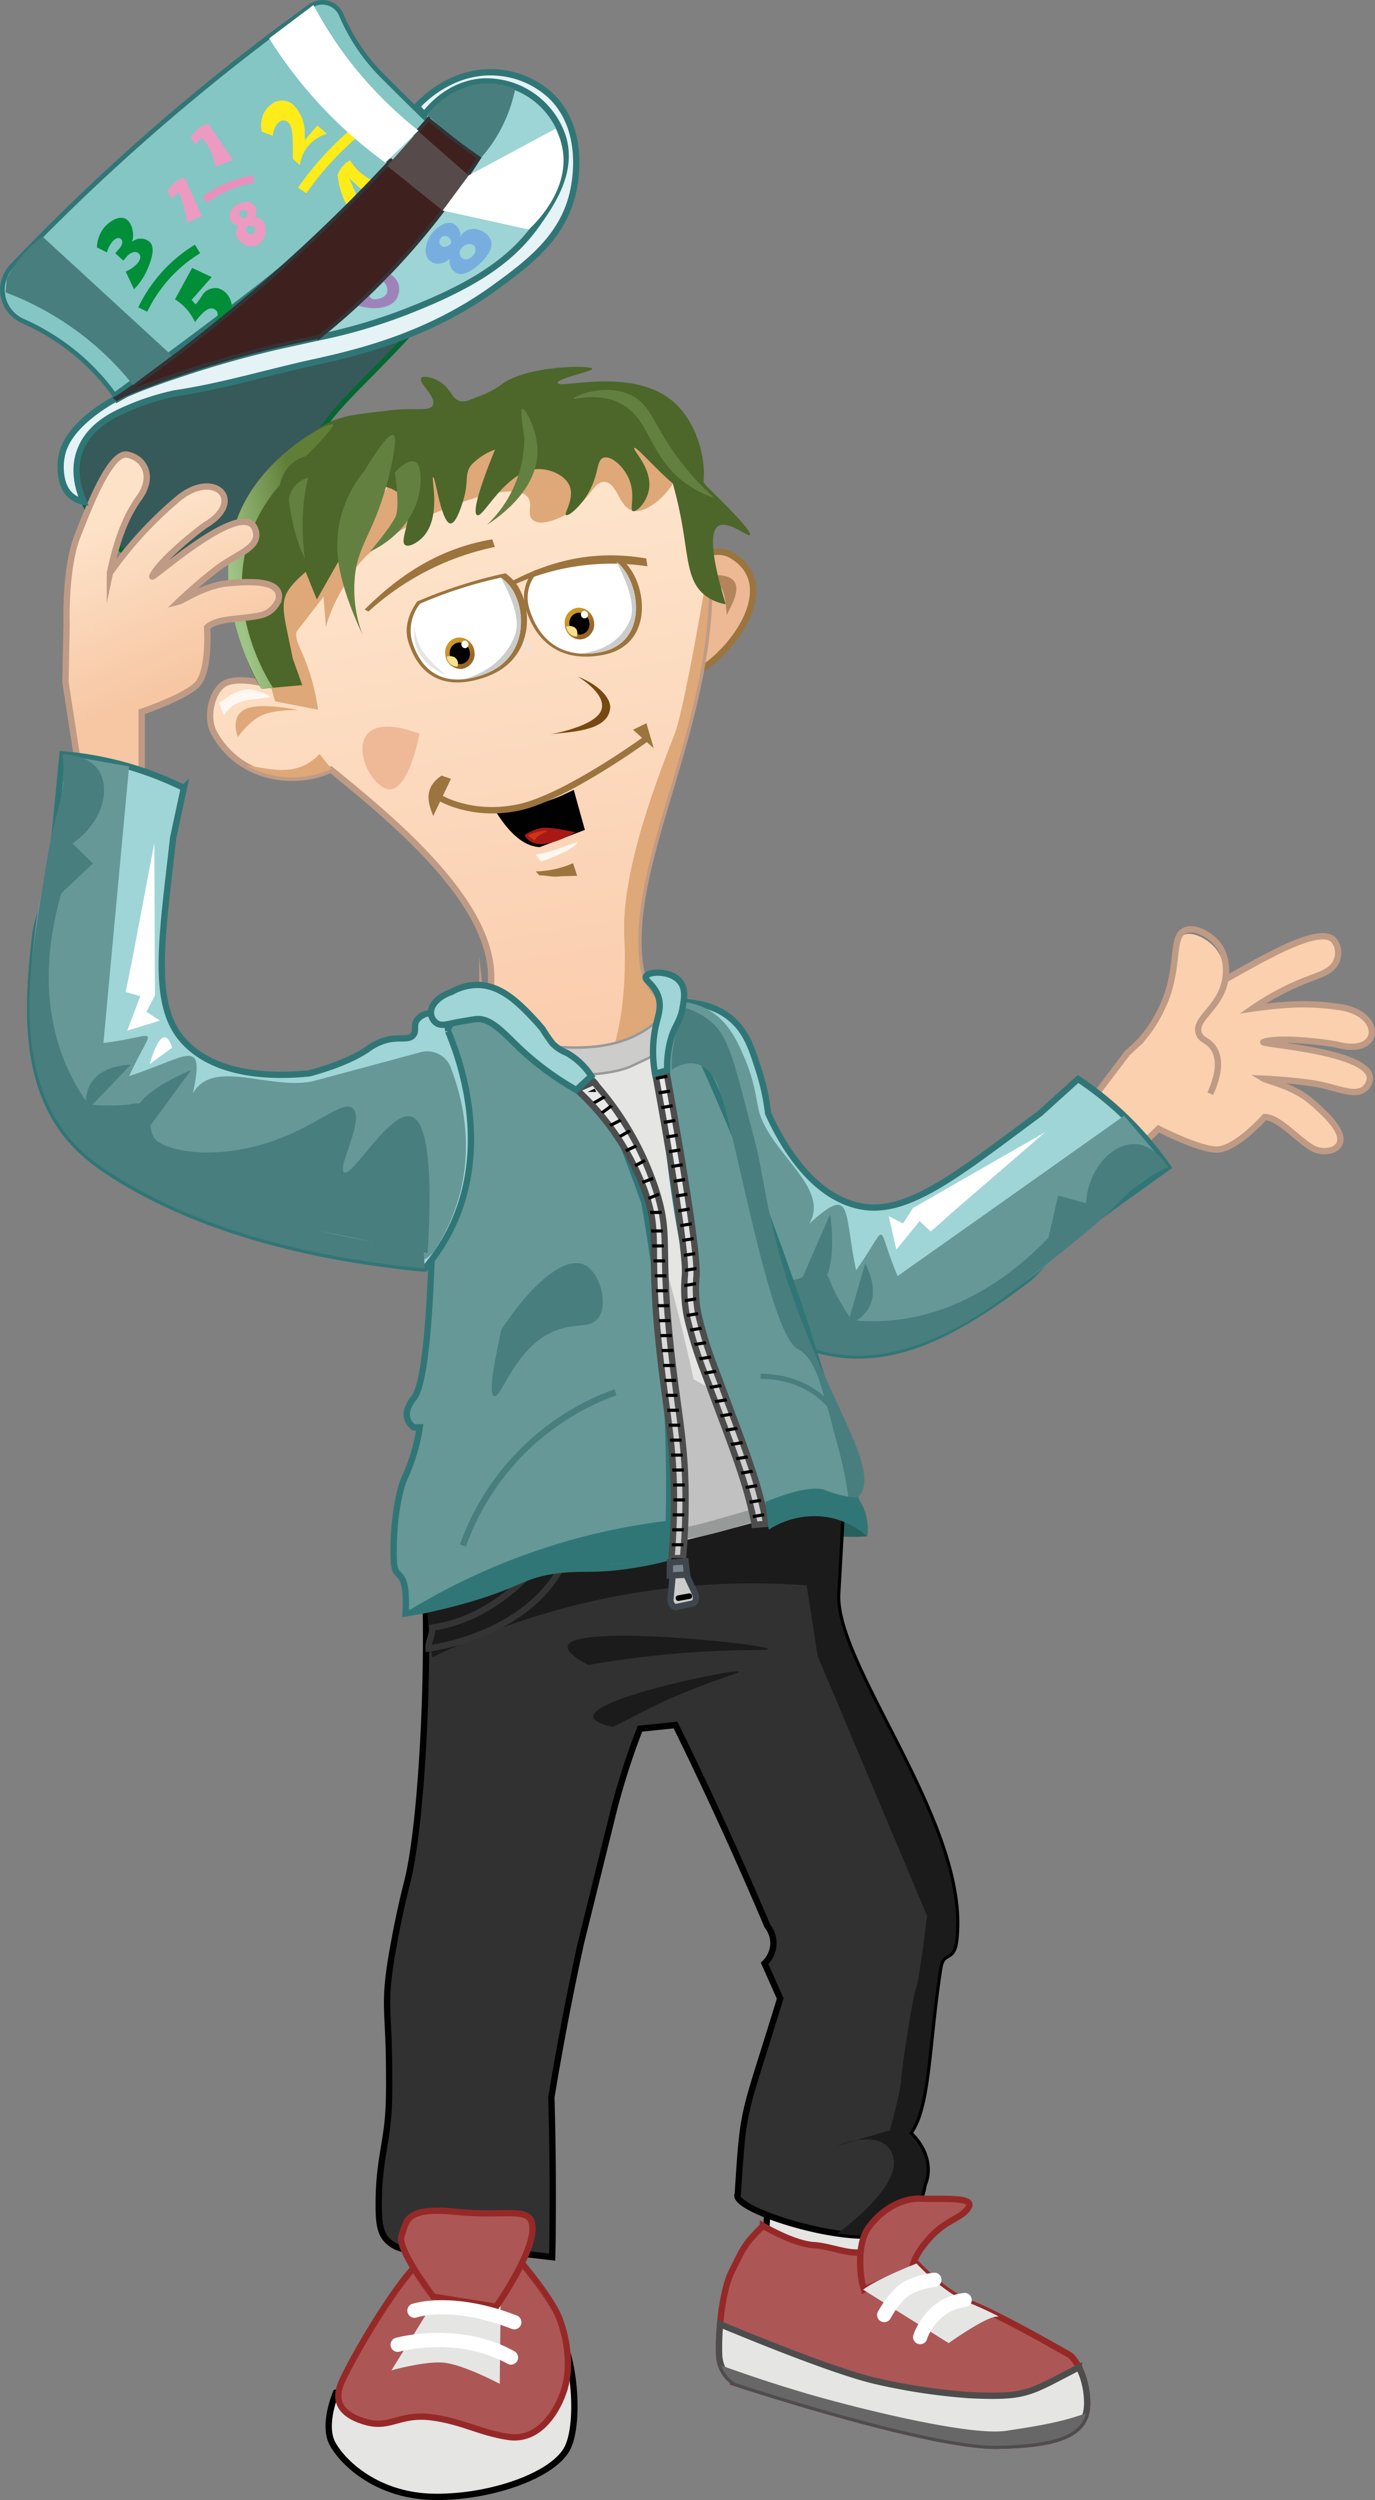 <svg xmlns="http://www.w3.org/2000/svg" xmlns:xlink="http://www.w3.org/1999/xlink" viewBox="0 0 274.4 498.76"><rect x="0" y="0" width="274.4" height="498.76" fill="#808080" stroke="none"/><style><![CDATA[.dvyM{stroke-miterlimit:22.93}.ZKAE{fill-rule:evenodd}.F02A{stroke-width:1.26}.SZSn{fill:#fff}.VeKy{fill:none}.EjcC{stroke:#317676}.wqs2{fill:#497e7e}.AsSW{fill:#e5e5e4}.rFJN{fill:#010101}.FvkA{fill:#9b743e}.g1zf{stroke:#bf9b85}.A1Qc{fill:#a0d5d7}.ZfQI{fill:#669898}.cExU{fill:#ad5656}.ok96{stroke:#962928}.xMBh{fill:#dea878}.EulM{fill:#cccccb}.HWVJ{stroke:#323436}.XJUW{stroke-width:.75}.luC4{stroke:#010101}.oRMH{fill:#648041}.HHO1{fill:#feeb1a}]]></style><defs><linearGradient id="lAsE" x1="85.222" y1="88.528" x2="107.666" y2="221.518" xlink:href="#heUz"><stop offset="0" stop-color="#fee7cf"/><stop offset="1" stop-color="#facaaa"/></linearGradient><linearGradient id="Tjo5" x1="117.122" y1="125.836" x2="114.153" y2="122.947" xlink:href="#heUz"><stop offset="0" stop-color="#986427"/><stop offset="1" stop-color="#cc9826"/></linearGradient><linearGradient id="W1WL" x1="93.265" y1="131.773" x2="90.296" y2="128.885" xlink:href="#Tjo5"/><linearGradient id="rxBM" x1="61.148" y1="110.766" x2="46.087" y2="113.829" xlink:href="#heUz"><stop offset="0" stop-color="#617e37"/><stop offset="1" stop-color="#9ec486"/></linearGradient><linearGradient id="PyRU" x1="123.715" y1="230.547" x2="138.347" y2="373.74" xlink:href="#heUz"><stop offset="0" stop-color="#e9e8e8"/><stop offset="1" stop-color="#b4b5b4"/></linearGradient><linearGradient id="wyxz" x1="132.588" y1="228.766" x2="167.087" y2="362.593" xlink:href="#PyRU"/><linearGradient id="Phj2" x1="35.151" y1="136.275" x2="21.466" y2="104.428" xlink:href="#heUz"><stop offset="0" stop-color="#f7c7a4"/><stop offset="1" stop-color="#fde2c8"/></linearGradient><path id="aAWI" d="M215.76 222.25l9.17-12.1 8.33-7.75a178.43 178.43 0 0 1 11.88-7.33c9.25-5.21 18.24-10.19 21-7.56a4.1 4.1 0 0 1 .63 4.07c-.76 2.11-3.29 2.89-5.26 3.62a52.35 52.35 0 0 0-11.52 6 86 86 0 0 1 6.84-.73 46.23 46.23 0 0 1 9.86.36c9.44.92 9.36 10 .26 7.6-.95-.26-11.4-1.77-14.82-.54-1.18.43 24 2 21 8.22-1.68 3.54-6.08.72-11.17 0-5.26-.75-9.78-.92-9.78-.92.78.47 5.92 1.54 9.35 4.45 4.12 3.49 8.05 7.62 4.71 9.62a5 5 0 0 1-4.47-.29c-3.1-1.91-6.6-6.08-9.39-6.12 0 0-6 6.74-9.81 6.49s-11.37-4.15-11.37-4.15l-9.15 8.8-10.77-8z"/><path id="S3zB" d="M133.77 263.15l.06.63-2.32.01-.06-.63 2.32-.01z"/><path id="xXk3" d="M135.73 284.01l.05.63-2.32.01-.05-.63 2.32-.01z"/><linearGradient id="heUz" gradientUnits="userSpaceOnUse"/></defs><use xlink:href="#aAWI" fill="#fbd0af" class="ZKAE"/><use xlink:href="#aAWI" class="dvyM F02A VeKy g1zf"/><path d="M228 207.89a29.29 29.29 0 0 0 4.45-8.16c2.48-7 1-12.13 3.72-13.21 2-.81 4.78.91 6.13 2.36 2.71 2.92 1.94 6.93 1.84 7.41-.64 3.1-2.58 3.37-2.55 5.89 0 2 1.34 2.59 2.26 5.54.35 1.13 1.54 4.72.56 5.36-1.13.74-3.64-3.32-8.62-4.92a15.16 15.16 0 0 0-7.79-.27z" fill="#fbd0af" class="ZKAE"/><g class="dvyM F02A"><path d="M227.27,208a27.64,27.64,0,0,0,5.56-9.18c2.44-6.85.94-12.11,3.71-13.22,2-.8,4.78.91,6.13,2.37,2.4,2.58,2.05,6.15,1.85,7.41-.91,5.66-6.28,7.79-5.29,10.76.49,1.48,1.94,1.33,3,3.06,1.66,2.6.51,6.3-.7,9" class="VeKy g1zf"/><path d="M134.67 199.86c2.08 0 8 0 12 4.08 2.47 2.45 3.47 5.56 4.79 9.71a45.13 45.13 0 0 1 1.82 8.44c2.54 5.63 8.58 16.77 18.69 18.6 9.41 1.71 19.7-6.85 35.57-18.56l7.6-6.87a66.65 66.65 0 0 1 17.94 17.6l-10 7.13-8.72 6.4c-4.91 3.81-7.2 7.29-9.52 9-11.52 8.65-23.38 16.08-36.33 14.91-5-.45-9.21-2.11-14.08-4.72-21-11.22-37.13-30.94-46.36-43.93a32.48 32.48 0 0 1 4.44-8.79c1.67-2.26 9.85-13.06 22.16-13z" class="ZKAE EjcC A1Qc"/></g><path d="M224.33 222.59l6.8 8-6.35 7.53a41.22 41.22 0 0 0-5.5 3.82 42.86 42.86 0 0 0-4.2 4s-2.05 3.43-9.51 9c-11.53 8.65-23.38 16.08-36.34 14.91-5-.45-9.2-2.11-14.08-4.72-19.56-10.46-34.92-28.31-44.39-41.21a5.68 5.68 0 0 1-.5-5.92 20 20 0 0 1 6.06-8.8c4.81-4.41 10.54-9.64 18.35-9.42a13.82 13.82 0 0 1 6.17 1.41c4.43 2.25 6.35 6.58 7.83 10.08 2.11 4.94 2.35 9 2.9 10.81 2.6 8.34 14.16 15.06 9.91 22.06 8.78-7.94 6.83-2.7 9.37 9.29 6.89-9.82 3.7-9.54 8.29 1.14q22.59-15.95 45.19-31.98z" class="ZKAE ZfQI"/><g class="wqs2 ZKAE"><path d="M226.75 228.25c3.58.27 5.92 3.91 6.35 4.61a31.67 31.67 0 0 0-3.62 1.88c-3.66 2.22-5.08 4.1-8.56 7.42-1.83 1.74-4.5 4-9.89 8.33l-6.16 4.93c-6.4 5-20.82 16.31-36.33 14.91-5-.45-9.21-2.11-14.08-4.72-21-11.22-37.13-30.94-46.36-43.93l3.83-1.94a109.37 109.37 0 0 0 18.75 21.59c11.4 10.07 26.68 23.57 46.44 22.15 15.42-1.1 26.59-10.78 32.11-16.56l1.94-8.4 5.54 1.52c.57-7.41 5.69-12.12 10.04-11.79z"/><path d="M142.94 218.1c3.09 1.05-.64 11.23 4.37 24.21 3.35 8.68 8.67 13.58 10.93 13a4.4 4.4 0 0 0 2.22-.73c2.71-2.06 4.46-1.36 5.4 1.48s5.71 9.76 5.71 9.76l-10.72-2.52-20-9.59-30.45-34.07c17.22-11.39 23.38-12.65 25.25-10.76C138.81 212 131 225 132.74 226c1.49.85 7.07-9 10.2-7.9z"/></g><path d="M177.37 242.65l1.51 6.65 4.64-5.7 2.22 2.1 5.04-4.47 17.82-15.38L182.19 241l-1.97 3.09-2.85-1.44z" class="ZKAE SZSn"/><path d="M157.56 260.81l8.11-18.61s1.47 9.52-1.28 13.42a14.78 14.78 0 0 1-6.83 5.19zm15.1-8.73l-3.56 12.23s8.51-2.5 3.56-12.23z" class="wqs2 ZKAE"/><path d="M156.21 303.52c2.42-6.23 9-8.47 12.94-6.32 2.81 1.52 4.4 5.3 3.91 9.31-.61 0-1.46.09-2.48.09a35.1 35.1 0 0 1-8.76-1 32.76 32.76 0 0 1-5.61-2.08z" fill="#27615f" class="ZKAE"/><g class="dvyM"><path d="M100 44.53a274.19 274.19 0 0 1-18.42 22.21C70.44 78.8 65.87 81.52 61.08 91c-3.67 7.24-3.07 9.77-7.18 14.15-1.5 1.6-10.56 11-22.24 8.13-10.37-2.52-14.53-12.16-15-13.23-.69-1.66-2.21-6.39-.09-11 1.68-3.68 4.9-5.47 7.67-7a30.6 30.6 0 0 1 10.79-3.58c6.38-.81 23.58-8.75 64.97-33.94z" fill="#365a59" stroke="#056734"/><g class="ZKAE F02A"><path d="M152.76,446.55l.48-6.28a2,2,0,0,1-.63-2.31,11.52,11.52,0,0,1,2.18-2.91s2.79,2.05,9.94,2.83,9.12-.63,11.14-.76,2.72,3.3,1.31,6-.51,9.06-.51,9.06l-24.32-2.88Z" class="AsSW luC4"/><path d="M152.26 444.05s6.11 3.62 10.13 3.85 8.43 2.74 11.57.65 7.26 1.16 7.26 1.16 6.14 7.41 12.32 9.77 20.11 10.46 20.11 10.46 2.89 2.44 3.29 8.77-4.28 9-17.92 9.22-52.3-12.52-52.3-12.52a6.94 6.94 0 0 1-3.21-5.73c-.15-4 .45-12.47 2.57-16.64s2.18-5.04 6.18-8.99z" class="cExU ok96"/><path d="M215.32 472.28a16.13 16.13 0 0 1 1.62 6.43c.4 6.33-4.28 9-17.92 9.22s-52.3-12.52-52.3-12.52a6.94 6.94 0 0 1-3.21-5.73 50.68 50.68 0 0 1 .19-6c9.3 3.87 24.29 9.86 31.56 11.44a121.33 121.33 0 0 0 18.27 2.71c11.59.54 11.84-.49 21.79-5.55z" stroke="#4e4d4d" class="AsSW"/></g></g><path d="M216.73 481.45c-1.1 4.37-6.24 6.27-17.71 6.48-13.65.24-52.3-12.52-52.3-12.52a6.84 6.84 0 0 1-2.78-3.48c4.59 1.61 9.23 3.28 17.19 5.62s32 8.55 39.7 7.39 11.32-1.87 15.9-3.49z" fill="#676767" class="ZKAE"/><g class="dvyM F02A ZKAE"><path d="M67.06,477.33s-2.77,6.37-.7,10.19,9,10.51,20.45,10.61,24-4.45,26.53-9.94,1-19.14-1.71-22Z" class="AsSW luC4"/><path d="M102.62,449.67s7.4,8.46,9.07,13,2.33,10.13.73,14.63-5.23,9.73-11,8.86S92.15,483,86,482.24s-8.11,2.23-12.75,1-6.73-3.66-5.27-7.54,12.94-23.94,17.51-25.61Z" class="cExU ok96"/><path d="M168.5 292.51q-.7 12.69-1.42 25.37c-.82 14.7 26.42 46.38 23.53 69.35-.52 4.11-2.59 1.62-3.18 5.49-2.41 15.6-2.11 27.69-6 32.85 5.43 5.26 2.93 10.16 2.93 10.16s-1.6 10.1-7.79 9.75c-7.68 2.52-30.94-4.72-29.33-7.78 1.16-18.23 1-14.62 8.46-39l-3.12-7a5.7 5.7 0 0 0 1.77-3.94 5.54 5.54 0 0 0-1.2-3.51q-2.15-5.08-4.43-10.25-6.81-15.45-13.91-29.86l-7.1.74a143 143 0 0 0-5.21 16.19l-6.59 26.64a614.36 614.36 0 0 0-5.88 30.7q.36 12.52.25 25.58 0 3.18-.09 6.31c-11.89-1.46-19.79-1.69-25.39-1.39-1.68.09-5.36.35-7.55-2-1.39-1.47-1.7-3.47-1.67-7.33 0-6.43 1-10.34 1.57-14.54s.55-7.57.48-14.13c-.1-8.29-.8-10.7 0-17.06.29-2.4.7-4.58 1.16-7.1 1.13-6.06 2.26-10.44 2.47-11.25 2.73-10.83 3.5-34.08 3.56-36.15 1-30.88-2.11-34.79 2.43-44.92a47.65 47.65 0 0 1 14.71-18.11l56.63 4.41z" fill="#313131" class="luC4"/></g><path d="M168.5 292.51q-.7 12.69-1.42 25.37c-.82 14.7 26.42 46.38 23.53 69.35-.52 4.11-2.59 1.62-3.18 5.49-2.41 15.6-2.11 27.69-6 32.85 5.43 5.26 2.93 10.16 2.93 10.16s-1.6 10.1-7.79 9.75c-2.19.72-5.66.64-9.45.1 3.2-2.4 12.5-9.87 11.14-15.19-1.63-6.42-11.18-2.29-11.18-2.29l10.51-3.1s2.08-7.53 2.21-9.85 2.26-16.52 3-18.47 2.2-14.5 2.2-14.5l-21.83-51.81-2.2-14.1a146.15 146.15 0 0 0-74.68 14.35 73.71 73.71 0 0 1 4.43-40.05l75.59-.67z" fill="#1b1b1b" class="ZKAE"/><path d="M109,310c-5.93,8-14.38,13.58-22.73,14.7.08,1.34-.84,2.85-.75,4.19,10.89-1.77,21.25-7,26.16-15.61Z" stroke="#343434" class="dvyM F02A VeKy"/><g class="ZKAE"><path d="M133.27,196.48c-12.7-2.4-29.81-.1-39.2,3.3l-5.62,7.31,44.77,2.61,4.12-6.19Z" class="rFJN"/><path d="M133.2,115.27s7.71-7.43,12.72-4.54c13.59,7.85-8.34,29.65-13.66,23.76Z" fill="#ecb994" stroke="#9b743e" class="dvyM F02A"/><path d="M135.63,120.88s5.15-6.42,8.18-6.11c5.44.56,2.4,5.58,1.2,7.91,0,0-.26-6.61-1.88-5.52s-5.69,3.6-5.69,3.6Z" fill="#b4845a"/><path d="M96.26 202.54c8.57-17.39-16-37.41-30.23-49-7.47 3.43-18.41 1.72-23.32-7.35-1.81-3.35-.26-9.09 2.68-10.08s6.94.22 9.27.57c-6.53-16.77-5.7-39.07 18-44.5 27.26-9.59 58.85-21.73 66.54 6.53 9.91 36.39-14.83 69.38-11.48 93.88.77 5.6 6.25 9.46 6.25 9.46s21.14 12.14-3.1 19.49-33.39-7.66-34.61-19z" fill="url(#lAsE)" class="dvyM F02A g1zf"/><path d="M141.41 112.8c1.67 30.79-16.64 58.51-13.73 79.81.77 5.6 6.25 9.46 6.25 9.46s21.14 12.14-3.1 19.49c-22.15 6.71-31.67-5.26-34.07-16 7.23 4 17.48 13.08 21.7 10.32s6.84-15.38 6.13-29 7.35-33.42 10.08-40.55c1.53-4 4.45-20.09 6.74-33.53z" class="xMBh"/><path d="M144.82 120.54a9.16 9.16 0 0 1-3.88-1.59c-3.83-2.78-3.54-7.59-5-15.36-1.93-10.31-5.18-16.35-4.1-16.85.46-.22 1.61 1.08 3.91 3.7s4 4.86 5.19 6.48c7 6.82 9.08 9.39 8.71 9.82s-4.31-2.93-6.24-1.83c-2.11 1.21-1.04 7.52 1.41 15.63z" fill="#4c6729"/><path d="M63.47,141.6a42.59,42.59,0,0,0-3.24-11.49c-.67-1.48-1.26-2.54-1.08-4.05l5.41-7,.49,6a21.84,21.84,0,0,1,1.21-3.46,30.05,30.05,0,0,1,1.34-2.81l.28-.51c.72-1.3,2.4-4,3.29-5.19,2.7-3.61,8-6.8,8-6.8,8.67-5.25,23.69-10.77,26.24-7,.95,1.42-.37,3.36.93,4.45,1.82,1.54,6.18-.84,6.67-1.11,4.82-2.69,5.29-6.58,7.6-6.49,2.61.1,2.89,5.14,5.74,5.75,4,.84,11-7.32,9.45-11.49-1.14-3-7.42-5.44-29.65-2.78-18.25-2.53-24.39.58-26.5,4.07-1.6,2.65-2.09,7.5-5.39,8.45-1.76.51-2.88-.94-4.54-.64-7.62,1.34-11.45,10.83-12.09,12.47L52,129.45l2.89,10.46Z" class="xMBh"/><path d="M49.45 99.27a25.37 25.37 0 0 1 3.65-3.49 27.08 27.08 0 0 1 5-3.12 17.17 17.17 0 0 1 4.38-6.25c4.05-3.59 8.54-3.72 15.4-4.55 4.81-.59 7.92.34 8.51-1.06.73-1.7-3-4.49-2.34-5.38.45-.58 2.67-.11 4.26 1.12 1.83 1.41 2 3.19 3.63 3.51a3.17 3.17 0 0 0 1.84-.29c2.94-1.11 4.41-1.67 6.21-3 5.13-3.92 18.08-3.93 18.21-3.2.1.55-7 1.91-6.91 2.83.18 1.31 14.56-3.23 22.8 3.52 6.88 5.64 7.55 17.59 5.06 18.86-2.84 1.46-12-10-12.57-9.41-.42.39 3.67 4.1 2.92 8.34-.45 2.53-2.48 4.54-3.2 4.27s.58-3.12-.74-6.31c-1-2.5-3.55-4.83-5.1-4.35s-.8 3.45-3.3 7.45c-1.57 2.51-3.7 4.27-4.2 4s1.72-3.23.74-5.75c-.81-2.08-3.65-3.38-6-3.43-6.75-.12-11.25 10-12.51 9.18-1.5-1 3.61-13.07 3.61-13.07a12.17 12.17 0 0 0-4.73 3.06c-1.51 1.91-.37 3.25-1.74 7.45-.41 1.28-1.38 4.26-2.43 4.23-1.82-.07-3-9.31-3.47-9.24s1.77 8-2.08 12c-1.07 1.11-2.71 2-3.46 1.56-1.4-.9 1.94-5.73-.16-9.07-1.3-2.08-4.52-3.28-5.84-2.22-.8.64-.75 2-.66 2.79l-11 19.34-2.23-5.5c-6 5.3-4.79 6-2.58 17.28l1.9 5.31-8.12.74c-5.61-7.9-9.2-30.42-2.75-38.15z" fill="#4c6729"/><path d="M97.65 207.08c14.27 2.17 28.07 5 37-7.22q10 51.36 20.08 102.72l-25.6 5.42q-15.75-50.46-31.48-100.92z" stroke="#989999" stroke-width=".48" class="dvyM AsSW"/><path d="M98.59 207.23c4.7.72 9.35 1.48 13.77 1.71 4.42 4 11.11 12.18 15.73 27.32 7.47 24.44 10.32 38.91 10.32 38.91s7.41 4 8.67 5.29c.26.25 2 3 4.74 7.26q1.45 7.42 2.93 14.86l-10.88 2.94q-8.06 2.07-15.72 3.71-10.89-36.68-21.79-73.35L105 221.61z" fill="#c2c1c1"/><path d="M154.32 299.91l.43 2.67c-8.06 1.48-14.36 5.3-24.19 4.44l-.37-1.24A75.5 75.5 0 0 0 141 303.7l13.32-3.79z" fill="#989999"/><g class="dvyM"><path d="M97.65,207.08c14.27,2.17,28.07,5,37-7.22a65,65,0,0,1,2.19,7.6c-1.66.84-5.1,2.54-10.73,5.18s-18.35,2-26.41,1.3Z" stroke="#989999" stroke-width=".48" class="EulM"/><path d="M171.25 301a93.92 93.92 0 0 0-12.26-.55q-3.56.07-6.75.38A254 254 0 0 1 132 205.42c2.17-4.15.24-7.53 1.19-8.71a524 524 0 0 1 21.62 50.62A523.16 523.16 0 0 1 171.25 301zm-44.95 11.2c-7.72 1.23-9.8.39-15.11 1.06-6.9.88-7.41 2.81-18.15 5.89a107.89 107.89 0 0 1-12.11 2.74c.49-9.75-2.13-6.22-2.32-10.23-.34-7.1.9-14.36 2.27-17.11a37.83 37.83 0 0 0 2.89-9.8h-1.21a3.47 3.47 0 0 1-1.3-1.77c-.51-1.87 1.12-3.81 1.39-4.17 4.74-6.2 3.78-63.39 3.78-63.4h0a21.49 21.49 0 0 1 9.18-16.89 46.7 46.7 0 0 0 7 7c6.42 5.21 10.53 5.69 15.87 10.24 2.23 1.91 10.11 24.11 10.11 24.11a323.86 323.86 0 0 1 4.62 41.7c.48 10.39.42 20.15 0 29.18-1.61.45-3.99.99-6.91 1.45z" class="F02A EjcC ZfQI"/></g></g><path d="M92.38,308.34a50.46,50.46,0,0,1,30.45-30.58" stroke="#497e7e" class="dvyM F02A VeKy"/><g class="ZKAE"><path d="M111.19 313.31l-20.94 6.49a17.11 17.11 0 0 1-9.67 2.28h-.16 0-.09 0a128.9 128.9 0 0 1 52.5-18.64l.79 7.31-.37.13" fill="#317676"/><path d="M171.18 298.8a4.91 4.91 0 0 1-1.71 1.11 81.74 81.74 0 0 0-2.36-11.75c-2.57-9.26-3.9-17-7.87-19-6.15-3.07-13.15-48.39-16.64-54s-8.54-1.72-8.54-1.72a25.77 25.77 0 0 1 1.43-9.15 25.37 25.37 0 0 1 1.39-3.2 14.88 14.88 0 0 1 5.57 3.26c2.76 2.61 4.05 7.4 6.51 16.88l2 7.66c1.35 6 1.65 9.68 3.84 18.44 7.13 28.67 22.2 45.57 16.38 51.47z" class="wqs2"/><path d="M99,162c3.43,5.46,6.42,6.9,8.72,7l9-3.43h0l-2.22-8s-1.35.69-3,1.4a34.9,34.9,0,0,1-5,1.61A65.2,65.2,0,0,1,99,162Z" class="rFJN"/><path d="M106.91 173.85l.75.8c1.13-.07 2.36.34 3.76.21 1.23-.11 2.78-.08 3.77-.14-.24-.61-.6-1.91-.84-2.51a19.51 19.51 0 0 1-7.44 1.64z" class="FvkA"/><path d="M81.43 216.76l6.69-7.17 8.82 22.79-5.52 1.92-7.46-15.01-2.53-2.53z" class="ZfQI"/><path d="M88,158.56s6,3.81,15.27,1.92,25.49-13.72,25.54-13.75l.73,1s-16.4,12-26,14-16.15-2.07-16.16-2.08Z" class="FvkA"/><path d="M104.7 166.59a9 9 0 0 1 3.5-1.44c1.76-.2 6.6.88 6.6.88s-7.93 4.9-10.1.56z" fill="#a81916"/><path d="M47.49 147.06s-1.68-3.92 1.32-5.51 10.76.11 10.76.11-5.64-.24-8.26 1.57a13.73 13.73 0 0 0-3.82 3.83z" class="xMBh"/><path d="M88.11 154.73l1.88.65-3.53 7.4c-1.19-2.86-1.81-5.67 1.65-8.05z" class="FvkA"/><path d="M106.89 170.5l1.07 1.37s6.88-2.33 7.24-3.85c-2.77.83-5 1.98-8.31 2.48z" fill="#fff8f2"/><path d="M83.7 146.37s-2.44 13.76-7.38 10.63-7.92-16.31 7.38-10.63z" fill="#efb897"/><path d="M129 144.28l-2.67 1.31 4.13 3.69-1.46-5z" class="FvkA"/><path d="M43.7 140.25l1 2.42c2.33-3.64 5.76-2.89 9.39-3.62-4.44-2.43-6.09-1.86-10.39 1.2z" fill="#fff8f2"/><path d="M105.34 166.71l1.39 1c.3-1.07 1.68-1.37 2.53-2a8.39 8.39 0 0 0-3.92 1z" fill="#cb3617"/><path d="M104.85 121.2c2 6.81 7 11.09 15.53 9.45s8.94-10.38 6.26-15.69a10.76 10.76 0 0 0-2.82-3.59 84.62 84.62 0 0 0-17.24 2.47 7.82 7.82 0 0 0-1.73 7.36z" class="FvkA"/><path d="M105.57 121.21c1.86 6.39 6.49 10.41 14.3 8.89s8.16-9.71 5.69-14.7A10.11 10.11 0 0 0 123 112a75.94 75.94 0 0 0-15.82 2.28 7.46 7.46 0 0 0-1.61 6.93z" class="SZSn"/><path d="M102.05 116c7.78-4.07 16.39-6.39 26.91-4.59l.25 1.57a47.59 47.59 0 0 0-26.48 3.6z" class="FvkA"/><path d="M115.26 121.24a3.12 3.12 0 0 1 3.28 2.87 3 3 0 0 1-2.55 3.45 3.11 3.11 0 0 1-3.27-2.87 3 3 0 0 1 2.54-3.45z" fill="url(#Tjo5)"/><path d="M115.38 122.24a2.12 2.12 0 0 1 2.23 2 2.05 2.05 0 0 1-1.73 2.36 2.13 2.13 0 0 1-2.24-2 2.05 2.05 0 0 1 1.74-2.36z" class="rFJN"/><path d="M115.12 127a2.14 2.14 0 0 1-2.1-2h0a2.13 2.13 0 0 1 1.5.08c.83.42.76 1.42.6 1.92z" fill="#f9e38d"/><path d="M116.55 121.86a.74.74 0 0 1 .78.69.71.71 0 0 1-.61.82.75.75 0 0 1-.78-.68.72.72 0 0 1 .61-.83z" class="SZSn"/><path d="M115.82 130.39a16 16 0 0 0 4.05-.29c7.81-1.52 8.16-9.71 5.69-14.7A10.11 10.11 0 0 0 123 112h0c2 3.81 3.9 8.67 2.79 11.53-1.5 3.69-4.67 6.28-9.97 6.86z" class="EulM"/><path d="M101 119.8a9.09 9.09 0 0 0 1.22 6 14.47 14.47 0 0 0 4.86 4.53c-2.99-3.15-5.89-5.87-6.08-10.53z" class="AsSW"/><path d="M81.46 127.94c2 6.69 7.12 10.23 15.8 7s9.16-12.34 6.45-17.36a8.59 8.59 0 0 0-2.86-3.21A96.13 96.13 0 0 0 83.26 120c-1.76 2.48-2.6 5.28-1.8 7.94z" class="FvkA"/><path d="M82.2 127.83c1.87 6.28 6.57 9.61 14.54 6.64s8.36-11.51 5.86-16.23a8.28 8.28 0 0 0-2.64-3 86.55 86.55 0 0 0-16.14 5.2 8.6 8.6 0 0 0-1.62 7.39z" class="SZSn"/><path d="M92.62 135.49a17 17 0 0 0 4.12-1c8-3 8.36-11.51 5.86-16.23a8.28 8.28 0 0 0-2.64-3h0c2 3.6 4 8.28 2.81 11.44-1.51 4-4.77 7.24-10.15 8.79z" class="EulM"/><path d="M82.73 124.82a8.75 8.75 0 0 0 1.22 6 11.47 11.47 0 0 0 4.94 3.82c-2.99-2.74-5.89-5.03-6.16-9.82z" class="AsSW"/><path d="M91.41 127.17a3.12 3.12 0 0 1 3.27 2.83 3 3 0 0 1-2.54 3.45 3.11 3.11 0 0 1-3.28-2.86 3 3 0 0 1 2.55-3.42z" fill="url(#W1WL)"/><path d="M91.52 128.18a2.13 2.13 0 0 1 2.24 2 2.05 2.05 0 0 1-1.76 2.31 2.13 2.13 0 0 1-2.24-2 2.06 2.06 0 0 1 1.76-2.31z" class="rFJN"/><path d="M91.26 133a2.15 2.15 0 0 1-2.1-2h0a2.13 2.13 0 0 1 1.5.09 1.49 1.49 0 0 1 .6 1.91z" fill="#f9e38d"/><path d="M92.69 127.79a.76.76 0 0 1 .79.69.73.73 0 0 1-.61.83.75.75 0 0 1-.79-.69.73.73 0 0 1 .61-.83z" class="SZSn"/><path d="M72.77,121.6c6.9-6.86,14.9-12.23,25.47-14l.51,1.52A53.52,53.52,0,0,0,73.54,122Z" class="FvkA"/><path d="M115.25 134.94s6 3.48 4.73 6.77-10.22 4.8-10.22 4.8c3.43-.52 11.41-.43 12-5.1.24-1.41-1.12-4.29-6.51-6.47z" fill="#754911"/><path d="M99.91,459.45l-.18,16.13s-7.61-4.06-11.51-4.26-10.11,1.57-10.11,1.57L87.34,458Z" class="AsSW"/><path d="M79.83 469.13a1.43 1.43 0 1 1-.72-2.76s12.45-3.45 23.55 2.71a1.42 1.42 0 1 1-1.38 2.49c-10.08-5.57-21.42-2.45-21.45-2.44z" class="SZSn"/><path d="M86.46,458.18s-7.38-9.59-6.32-12.22.37-5.79,10.93-4.7,15.53-1.59,15.17,3.82S99,460.19,99,460.19Z" class="dvyM F02A cExU ok96"/><path d="M83.1 462.35a1.43 1.43 0 0 1-.95-2.69s7.86-2.8 21 2.29a1.43 1.43 0 0 1 .81 1.85 1.42 1.42 0 0 1-1.84.81c-12.12-4.71-19-2.27-19.02-2.26z" class="SZSn"/><path d="M49.3 99.29c5.57-9.71 16.58-15.29 17.15-14.6.35.4-2.7 3.61-5.37 6.3a7.31 7.31 0 0 0-3 1.67 7.5 7.5 0 0 0-2.22 4.08 30.58 30.58 0 0 0-6 10.26c-5 14.55 3.19 28 4.62 30.22l-2.3.21c-.72-1.15-12.51-21.34-2.88-38.14z" fill="url(#rxBM)"/><path d="M66.37,153.67l-.28-.22a19.23,19.23,0,0,1-17-.73c4,.35,10,2.77,14.67-2.3l2.61,3.23Z" class="xMBh"/><path d="M172,455.25s-1.37-7.14,1.36-10.9,6.89-5.92,10.54-5.72,10.88-.52,9.36,1.79-4.41,2.28-7.91,6.24-3.24,6-3.24,6l-9.7,4.12Z" class="dvyM F02A cExU ok96"/><path d="M182.9 451.57c2.25 2.36 6.44 6.3 10.64 7.91 1.54.59 3.56 1.54 5.73 2.62a1.53 1.53 0 0 1-.45.08c-2.28.13-9.5 5.27-9.5 5.27l-17.07-10.66c2.13-1.61 7.04-3.79 10.65-5.22z" class="AsSW"/><path d="M177.71 462.53a1.425 1.425 0 0 1-2.53-1.31s2.47-4.64 5.48-6.15a17.75 17.75 0 0 1 5.76-1.68 1.43 1.43 0 0 1 .27 2.84 14.64 14.64 0 0 0-4.76 1.39c-2.19 1.1-4.22 4.9-4.22 4.91zm7.29 4.11a1.42 1.42 0 1 1-2.69-.9s2.33-7.36 10-8.29a1.421 1.421 0 1 1 .35 2.82c-5.87.73-7.66 6.36-7.66 6.37z" class="SZSn"/><g stroke="#4e4d4d" class="dvyM F02A"><path d="M118.46,215.86a60.21,60.21,0,0,1,12.41,21.41c3.15,9.8.63,10.74,3.16,33.07,1.36,12,2.82,17.81,2.78,29.16,0,4.77-.28,8.71-.5,11.35H134c.23-2.65.49-6.62.5-11.45,0-11.22-1.4-16.81-2.76-28.81-2.54-22.46.26-23.89-3.17-33.32a51.54,51.54,0,0,0-13.51-19.92Z" fill="url(#PyRU)"/><path d="M133 213.81c0 .1 6.41 34.46 6 40.78a26.84 26.84 0 0 0 .4 7.83 82.24 82.24 0 0 0 3.34 10.64l2.83 7.59c4.49 11.89 5.72 16 6.7 20.25.31 1.34.52 2.43.66 3.11l-2.31.19a80.38 80.38 0 0 0-.62-2.85c-1.11-4.73-2.38-8.7-6.6-19.89l-2.84-7.62a82.49 82.49 0 0 1-3.43-11 28.73 28.73 0 0 1-.44-8.46c.43-6-5.91-40.09-5.93-40.19z" fill="url(#wyxz)"/></g><g class="rFJN"><path d="M118.71 217.22c0 .08.14.29.28.62h-1.74l1.37-.63zm1.72 1.34l.51.43-2.13 1.24-.52-.42 2.14-1.25zm1.39 1.81l.53.39-1.95 1.44-.53-.39 1.95-1.44zm1.84 2.85l.43.49-2.13 1.08-.43-.48 2.13-1.09zm1.84 2.11l.43.48-2.04 1.18-.43-.48 2.04-1.18zm1.31 3l.35.53-2.11 1-.35-.52 2.11-1.01zm1.75 2.9l.33.54-2 1.08-.34-.54zm1.7 3.56l.21.59-2.17.8-.21-.59zm1.15 3.14l.26.57-2.14.88-.26-.57 2.14-.88zm.63 3.63l.04.63-2.32.01-.04-.63 2.32-.01zm.2 3.7l.04.63-2.32.01-.05-.63 2.33-.01zm.22 2.99l.05.62-2.32.01-.05-.63h2.32zm.24 2.98l.05.62-2.32.01-.05-.62 2.32-.01zm.26 2.98l.05.63h-2.32l-.06-.62 2.33-.01zm.26 2.98l.06.62-2.32.01-.06-.62 2.32-.01zm.28 2.98l.05.63-2.32.01-.06-.63 2.33-.01z"/><use xlink:href="#S3zB"/><use xlink:href="#S3zB" x="0.28" y="2.98"/><path d="M134.34 269.11l.06.63-2.33.01-.06-.63 2.33-.01z"/><use xlink:href="#S3zB" x="0.85" y="8.94"/><use xlink:href="#S3zB" x="1.13" y="11.92"/><path d="M135.19 278.05l.05.63-2.32.01-.06-.63 2.33-.01zm.27 2.98l.06.63-2.33.01-.05-.63 2.32-.01z"/><use xlink:href="#xXk3"/><use xlink:href="#xXk3" x="0.26" y="2.98"/><use xlink:href="#xXk3" x="0.5" y="5.96"/><path d="M136.46 292.95l.04.63-2.32.01-.04-.63 2.32-.01zm.18 2.99l.02.62-2.31.01-.03-.62 2.32-.01zm.07 2.98v.5.13h-2.33v-.26-.37zm-.13 2.98l-.03.63-2.32.01.03-.63 2.32-.01zm-.11 2.98l-.02.63-2.32.01.02-.63 2.32-.01zm-.09 2.99l-.01.62-2.32.01.02-.63h2.31zm-.07 2.98l-.02.62-2.32.01.02-.62 2.32-.01zm-3.19-96.44l.11.62-2.28.39-.11-.62 2.28-.39zm.53 2.94l.11.62-2.28.38-.11-.62 2.28-.38zm.53 2.93l.11.62-2.28.38-.11-.61 2.28-.39zm.52 2.94l.1.62-2.28.38-.1-.62 2.28-.38zm.51 2.94l.1.62-2.28.38-.1-.62 2.28-.38z"/></g></g><path d="M133.443 229.459l2.278-.382.104.621-2.278.382z" class="rFJN"/><g class="ZKAE"><path d="M136.19 232.04l.1.62-2.27.38-.1-.62 2.27-.38zm.48 2.94l.1.62-2.28.38-.1-.61 2.28-.39zm.46 2.95l.1.62-2.28.38-.09-.62 2.27-.38zm.45 2.95l.09.62-2.27.38-.1-.62 2.28-.38zm.42 2.95l.08.62-2.27.38-.08-.62 2.27-.38zm.39 2.96l.07.62-2.27.38-.07-.62 2.27-.38zm.33 2.97l.06.62-2.27.38-.06-.62 2.27-.38zm.28 2.98v.63l-2.3.39v-.64zm-.1 3.03l-.03.64-2.32.39.02-.64 2.33-.39zm-.01 3.03c0 .21 0 .42.05.63l-2.3.38v-.63zm.35 2.96l.12.62-2.29.38c0-.21-.08-.41-.11-.62zm.67 2.91l.18.61-2.3.39-.17-.61 2.29-.39zm.88 2.88l.2.6-2.31.39-.2-.6 2.31-.39zm.97 2.86l.22.6-2.32.39-.21-.6 2.31-.39zm1.03 2.85l.21.6-2.32.39-.15-.41-.07-.19 2.33-.39zm1.05 2.85l.22.6-2.33.39-.22-.6 2.33-.39zm1.06 2.84l.23.6-2.34.39-.22-.6 2.33-.39zm1.07 2.85l.23.59-2.33.4-.23-.6 2.33-.39zm1.07 2.84l.23.6-2.33.39-.23-.6 2.33-.39zm1.06 2.85l.21.6-2.32.39-.22-.6 2.33-.39zm1.02 2.85l.21.6-2.32.39-.21-.6 2.32-.39zm.98 2.86l.19.6-2.31.39-.2-.6 2.32-.39zm.9 2.87l.18.61-2.3.38-.18-.6 2.3-.39zm.8 2.93l.15.61-2.29.38-.15-.61zm.64 2.88l.13.61-2.28.38-.13-.61 2.28-.38z" class="rFJN"/><path d="M134.27,314l-.48,5.07c-.06.68.45,1.67,1.25,1.51l3.16-.67c.8-.16.8-1.47.52-2l-2-4.26Z" stroke="#3f464e" class="dvyM F02A EulM"/><path d="M135.24 318.29l2.3-.42a.53.53 0 0 1 .57.47h0a.52.52 0 0 1-.38.63l-2.31.42a.52.52 0 0 1-.57-.47h0a.53.53 0 0 1 .39-.63z" class="rFJN"/><g class="dvyM F02A"><path d="M133.69 311.71l-.02 2.6 3.46-.17-.32-2.66-3.12.23z" stroke="#3f464e" fill="#7a8590"/><path d="M130.73,214.23a24.38,24.38,0,0,1,.11-9.41c.49-2.23,1.23-3.87.53-6-.82-2.49-2.82-3.24-2.48-4,.49-1.12,5.16-1.28,6.93,1.17,1.06,1.46.72,3.35.39,5.14-.48,2.7-1.57,3.46-2.32,6.11a20.8,20.8,0,0,0-.75,6.28Z" class="EjcC A1Qc"/></g><path d="M57.64 99.74s.76 6.94 3.2 11.67c-1.3-9.72.67-16.11.67-16.11a5.13 5.13 0 0 0-3.87 4.44z" class="oRMH"/><path d="M15.38 151.06l-2.32-15q.12-5.69.23-11.37s-.39-11.17 2.13-17.63 6.65-17 10-16.35 5.47 4.29 2.31 8.67-4.71 9.81-5.8 14.95a77.29 77.29 0 0 1 13.51-14.74c7.23-6.14 13.72.26 5.64 5.1-.84.5-9.2 7-10.69 10.27-.52 1.15 18.12-15.84 20.53-9.39 1.37 3.67-3.71 4.87-7.77 8S35.68 120 35.68 120c.88-.23 5.22-3.18 9.7-3.62 5.37-.53 11.08-.48 10.19 3.31a5 5 0 0 1-3.32 3c-3.53.9-9 .51-10.93 2.49 0 0 .65 9-2.16 11.56S28.27 142 28.27 142v12.7L15 156.89z" fill="url(#Phj2)" class="dvyM F02A g1zf"/><path d="M72.33 126.57c-.64-1.34-4.92-10.39-5-16.93a31.78 31.78 0 0 1 .14-3.75 23.88 23.88 0 0 1 5.29-12q4.56-7.57 5.7-7.09c.38.16.47 1 .28 2.5a61.39 61.39 0 0 1-2.65 10.85c-2.17 6.34-4 8.39-5 12.93a25.89 25.89 0 0 0 1.24 13.49z" class="oRMH"/><path d="M89.42 205.73a3.46 3.46 0 0 0-6.21-2.23c-.8 1.12 0 2.06-.74 3-.92 1.11-2.62.33-5.19.93a11.52 11.52 0 0 0-4.08 2c-2.06 1.35-5.48 3.07-11.44 4.7-6.14.63-18.81 1-25.47-6.85-6.18-7.29-3.93-20.49-1.74-40.08q1.06-5 2.14-10a67.16 67.16 0 0 0-10.93-4.26 66.5 66.5 0 0 0-13.29-2.45l-1.17 12.22-1.17 10.76c-.84 6.15-2.71 9.87-3.05 12.75-1.72 14.31-2.21 28.29 5.29 38.92 2.91 4.14 6.44 6.91 11.13 9.82 20.23 12.54 45.38 16.64 61.25 18.13a38.84 38.84 0 0 0 5.39-8.25c7.99-16.63 1.38-34.1-.72-39.11z" class="dvyM F02A EjcC A1Qc"/><path d="M25.76 152.91l-10.38-1.85-3.38 9.26a40.93 40.93 0 0 1-.55 6.67 41.86 41.86 0 0 1-1.36 5.65s-1.94 3.49-3.05 12.75c-1.72 14.31-2.21 28.29 5.29 38.92 2.91 4.13 6.43 6.91 11.13 9.82 18.86 11.69 42 16.05 57.91 17.79a5.73 5.73 0 0 0 5.38-2.53 37.71 37.71 0 0 0 4.57-9.65c3.42-11.05.85-21.06-1.39-26.82a5 5 0 0 0-6-3l-10.6 2.86-10.8 2.9C54 217.6 42.43 211 38.5 218.14c2.48-11.57-1.07-7.26-12.73-3.46 5.05-10.88 6.4-8-5.13-6.6q2.55-27.58 5.12-55.17z" class="ZfQI"/><g class="wqs2"><path d="M19.64 153.65c-2-3-6.35-3.16-7.17-3.19a31.37 31.37 0 0 1 .19 4.08c-.09 4.27-1 6.44-2.14 11.12-.59 2.45-1.17 5.88-2.25 12.73l-1.19 7.8c-1.11 8-3.69 26.19 5.29 38.92 2.91 4.14 6.44 6.91 11.13 9.82 20.23 12.54 45.38 16.64 61.25 18.13l-.24-4.29a109.64 109.64 0 0 1-28.08-5.42C42 238.53 22.67 232.07 14 214.25c-6.77-13.9-4-28.41-1.74-36.09l6.29-5.89-4.09-4c6.13-4.27 7.65-11.02 5.18-14.62z"/><path d="M70.4 221.11c-2.46-2.15-9.41 6.18-23.14 8.34-9.2 1.45-16.1-.71-16.74-2.95a4.3 4.3 0 0 1-.47-2.28c.41-3.38-1.07-4.54-4-3.93s-11.31-.06-11.31-.06l7.56 8 18.3 12.48L85.34 250c1.23-20.61-.76-26.57-3.33-27.24-4.3-1.13-11.65 12.12-13.35 11.12-1.47-.88 4.23-10.6 1.74-12.77z"/></g><path d="M34.36 209l-4.47 3.27s2.46-9.37 4.47-3.27zm-2.45-5.39l-6.52 2.01 2.61-6.87-2.92-.86 1.34-6.61 4.38-23.12.12 30.44-1.69 3.25 2.68 1.76z" class="SZSn"/><path d="M26.11 229.84l12-16.33s-9 3.49-11 7.82a14.76 14.76 0 0 0-1 8.51zm-.01-17.44l-8.8 9.2s-2.1-8.6 8.8-9.2z" class="wqs2"/><path d="M165.44 302.73a16.14 16.14 0 0 1 7.62 3.78 11.1 11.1 0 0 0-.47-4.91 10.52 10.52 0 0 0-1.41-2.8 21.16 21.16 0 0 1-3.27-.5 20.48 20.48 0 0 1-3.16-1c-1.58-.63-4.81-.55-12 2.31l.66 5.57a16.75 16.75 0 0 1 12.03-2.45z" fill="#317676"/><path d="M117.41 332.17a202.24 202.24 0 0 1 11.4-1.67c15.07-1.75 24.39-1.08 24.46-1.52.15-.89-36.55-4.83-39.75-1-1.01 1.23 1.48 2.91 3.89 4.19zm4.95 12.35l7.8-4c10.43-4.95 17.33-6.62 17.27-7-.13-.74-27.64 4.83-29 8.63-.37 1.18 1.88 1.92 3.93 2.37z" fill="#1b1b1b"/><path d="M118 214.67a14.17 14.17 0 0 0-4.91-4.63 8 8 0 0 1-2.84-1.88 33.37 33.37 0 0 1-2-2.92l-1.17-1.36c-3-3.21-6.51-7-11.15-7.37a10.56 10.56 0 0 0-5.83 1.39c-2.63.87-4.24 2.68-4.09 4.27a2.58 2.58 0 0 0 1.2 2c.84.48 1.73.24 2.88 0 0 0 1.62-.36 4.72-.83s5.76 2.83 9.12 6a58.42 58.42 0 0 0 11.08 8.11z" class="dvyM F02A EjcC A1Qc"/><path d="M100.08 265.22c6-9.16 12.5-14.49 16.3-13 3.26 1.29 5.14 7.84 3 10.74-1.51 2-4 1-7.78 2.23-8.75 2.88-11.44 13.89-13 13.34-.74-.23-.87-2.98 1.48-13.31z" class="wqs2"/></g><g class="dvyM"><path d="M168.83,286.35a16.45,16.45,0,0,0-3.48-6.18c-5-5.53-12.16-5.61-13.57-5.6" stroke="#497e7e" stroke-width="1.01" class="VeKy"/><path d="M64.49,67.28a57.55,57.55,0,0,0,22.3-4.12c5.19-2.09,13.69-5.51,19.88-14,.49-.67,11.66-16.65,4.93-26.43-3.36-4.89-10.24-6.84-15.23-6.43C82.39,17.39,70,38,64.49,67.28Z" fill="#9dd4d5" stroke-width=".92" class="EjcC"/><g class="HWVJ XJUW"><path d="M58.4,71.37a8.94,8.94,0,0,1,.44.8l-2.38.64Z" class="VeKy"/><path d="M42.73 72.39a200.9 200.9 0 0 1 21-5.2l-7.48 1.64a201.9 201.9 0 0 0-13.52 3.56z" fill="#e62c26"/></g><path d="M75.21 14c2 2.13 10.94 10.88 11.65 11.49h0c.14.17-.79 1.22-2.25 2.69l-.29-.22a86.37 86.37 0 0 1-14.84-14.49 84.85 84.85 0 0 1-7.8-11.57L55 6.75a85.84 85.84 0 0 0 14.62 18.59 89.94 89.94 0 0 0 9.29 7.78l.28.21L73 39c-6.14 5.54-11.36 10-14.06 12.27L57 52.9c-9.09 7.6-30.21 23-34.17 25.91-.53-.75-1.26-1.73-2.18-2.82a48.54 48.54 0 0 0-4.65-4.7A46.15 46.15 0 0 0 4.47 64a6.81 6.81 0 0 1-2.12-10.88A421 421 0 0 1 34.17 23 433.62 433.62 0 0 1 61.93 1.23a4.11 4.11 0 0 1 6.14 1.66A38.93 38.93 0 0 0 75.21 14z" stroke-width=".92" fill="#83c6c4" class="EjcC"/></g><path d="M76.35 41.39l-1.88-1.62-3.13 3.63-1.49-1.29a17.32 17.32 0 0 1-2.49-7.21 5.2 5.2 0 0 1 2.51-2.9 10.11 10.11 0 0 0 2.06 2.43 10.24 10.24 0 0 0 2.71 1.69l.8-.93 1.72 1.47-.8.93 1.88 1.62zm-3.59-3.1l-1.45-1.24-1.61-1.51v.06l1 2.26.79 1.92h0z" class="HHO1"/><path d="M25.12 78.56l-1.76 1-.15-.17 1.91-.83z" class="dvyM VeKy HWVJ XJUW"/><path d="M42.24 55.28l-4 4.55.8.91.4-.5c.79-1 .94-1.42 1.24-1.77a3.2 3.2 0 0 1 2.9-.95A3.75 3.75 0 0 1 46 59.9c1.1 2.73-1.14 5.54-1.4 5.86a7.5 7.5 0 0 1-2.6 2l-1.36-1.9a7.08 7.08 0 0 0 2.07-1.55c.62-.7 1.12-1.74.33-2.44s-1.76-.38-3.22 1.26a14.1 14.1 0 0 0-.91 1.14A10.31 10.31 0 0 0 37 61.42a10.08 10.08 0 0 0-2.08-1.69l3.42-6.28z" fill="#008e39"/><g class="dvyM"><path d="M114.35 38.33c-2 9-8.91 14.19-15.73 19.13-13.42 9.7-27.46 12.94-36.15 14.86-9.14 2-18.15 4.75-27.41 6.13a48.56 48.56 0 0 0-9.87 3.17c-3.58 1.53-7.66 3.92-9.27 8.47-1.48 4.15 0 8.15.77 10a5.38 5.38 0 0 1-2.29-1c-1.9-1.46-2.16-3.86-2.27-5a11.42 11.42 0 0 1 .43-4.12c1.77-5.76 9.85-10.08 10.65-10.5l.15.17 1.76-1c3.09-1.36 6.69-2.66 10.74-4a208.81 208.81 0 0 1 20.41-5.73l7.48-1.64a108 108 0 0 0 18.88-5.71c13.05-5.23 20-10.26 24.77-17.17 2.65-3.79 7.07-10.15 4.91-17.1a16.1 16.1 0 0 0-15.94-11.03c-7 .46-11.05 5.79-11.68 6.65l-1.51-1.65c.74-.83 7-7.62 16.25-6.77a17.45 17.45 0 0 1 10.78 4.89c6.43 6.53 4.73 16.34 4.14 18.95z" fill="#e5f3f6" class="F02A EjcC"/><g class="HWVJ XJUW"><path d="M25.12 78.56l-1.76 1-.15-.17 1.91-.83z" class="VeKy"/><path d="M78.5 32.48c3.49 3.21 6.91 6.18 10.22 9a142.75 142.75 0 0 1-18.41 20.13c-2.2 2-4.38 3.84-6.56 5.58a203.24 203.24 0 0 0-21 5.19l-.28.09-.47.13c-1.92.58-4 1.23-6.17 2-4.05 1.34-7.65 2.63-10.74 4-.66.28-1.3.58-1.91.88a334.81 334.81 0 0 0 33.75-26.67c7.84-7.05 14.85-14 21.11-20.76z" fill="#3e201f"/></g><path d="M60.3,38a61.36,61.36,0,0,1,11.27-12.2" stroke="#feeb1a" stroke-width="2" class="HHO1"/><g fill="#3e201f" class="HWVJ XJUW"><path d="M88.72 41.44l.13-.18-.12.18zM93 35.43l-4.17 5.83z"/><path d="M95.6 31.5q-1.23 1.95-2.6 3.93c-3.08-2.67-6.23-5.5-9.42-8.52l-.47-.45 2.36-2.68h0a199.52 199.52 0 0 0 4.89 3.85c1.69 1.29 3.53 2.64 5.24 3.87zM35.86 74.56l6.17-2a206.2 206.2 0 0 0-18.82 6.84l1.91-.88c3.09-1.32 6.69-2.62 10.74-3.96z"/></g></g><path d="M93.52,35l-5.18,7-11.08-8.9,6.18-6.94Z" fill="#574a4a"/><path d="M83.51 26.06l-3 2.88-3.63 3.5a92.13 92.13 0 0 1-9.32-7.78 88.81 88.81 0 0 1-13.84-17L62.56 1a77.89 77.89 0 0 0 12.17 17 79.66 79.66 0 0 0 8.78 8.06z" class="SZSn"/><path d="M96.06 31.41a96.27 96.27 0 0 1-8.86-6.74l-2-1.76c.78-.95 5.27-6.26 12.18-6.27a14 14 0 0 1 5.43 1.12 29.7 29.7 0 0 1-3.17 8.58 29.13 29.13 0 0 1-3.58 5.07z" class="wqs2"/><path d="M88.34,42l5.18-7,17.31-9.3a13.49,13.49,0,0,1,1.46,4.21c1.36,8.26-5.75,14.94-6.78,15.88Z" class="SZSn"/><path d="M26.55,76.81a58.71,58.71,0,0,0-7.86-8.13A59.55,59.55,0,0,0,1.12,58.33l.22-2.77a25.17,25.17,0,0,1,1.88-3A24.46,24.46,0,0,1,8.5,47.22L34.24,70.88Z" class="wqs2"/><path d="M25.08 54.17a6.49 6.49 0 0 0 2.24-1.51c.73-.82.91-1.61.33-2.13s-1.61-.19-2.29.58l-.76.89-1.6-1.49.73-.82c.51-.57 1-1.45.41-2-.42-.37-1.05-.23-1.7.5a5.56 5.56 0 0 0-1.09 2.17l-2-1A6.46 6.46 0 0 1 21.14 45c.27-.25 2.2-2.1 3.8-1.4 1.19.52 1.5 2.19 1.56 2.52a4.41 4.41 0 0 1-.16 2.15h0a2.67 2.67 0 0 1 3.53 0c1.49 1.33-.26 5-.61 5.79a12.79 12.79 0 0 1-2.51 3.65z" fill="#008e39"/><path d="M40.26 27.43h0L39 28.8l-1-1.44 1.76-1.95 1.75-.79 5 7.31-3.54 1.32a12.27 12.27 0 0 0-1.07-3.42 12.49 12.49 0 0 0-1.64-2.4zm6.99 19.84a2.39 2.39 0 0 1-.19-1 2.2 2.2 0 0 1 .61-1.27h0A1.91 1.91 0 0 1 46 43.86c-.56-1.25.22-2.56 1.71-3.23 1.79-.8 2.93-.11 3.32.74a1.9 1.9 0 0 1-.29 2h0a2 2 0 0 1 2 1.17 2.39 2.39 0 0 1 .26 1.05A3.53 3.53 0 0 1 51.24 49a3.36 3.36 0 0 1-3.99-1.73zm3.58-1.69a1.17 1.17 0 0 0-1.38-.58 1 1 0 0 0-.28 1.18.92.92 0 0 0 1.21.48.8.8 0 0 0 .45-1.08zm-3-2.61c.17.39.68.5 1.22.44a.87.87 0 0 0 .24-1 .77.77 0 0 0-1.08-.41.71.71 0 0 0-.39 1z" fill="#ec9ac2"/><path d="M59.84 32.91l-1.41-1.21v-2c0-3-.13-4.59-1-5.34-.61-.52-1.38-.49-2.11.36a4.32 4.32 0 0 0-.87 2.37l-2.21-.8a5.71 5.71 0 0 1 .23-3.29A4.66 4.66 0 0 1 54 20.94a3.36 3.36 0 0 1 5 .5 7.67 7.67 0 0 1 1.81 5.13v1.39h0l2.52-2.93 1.9 1.65A7.91 7.91 0 0 0 61 29.8a7.53 7.53 0 0 0-1.16 3.11z" class="HHO1"/><path d="M35.58 38.25h0l-1.21 1.36-1.06-1.44 1.75-2 1.76-.79 3.47 7.71-2.94 1.35a25.09 25.09 0 0 0-.79-3.61 25.41 25.41 0 0 0-.98-2.58z" fill="#ec9ac2"/><g class="dvyM"><path d="M28.49,61.75a28.83,28.83,0,0,1,5-7.28,28.42,28.42,0,0,1,5.93-4.8" stroke-width="2" stroke="#008e39" class="VeKy"/><path d="M50.59,35.74a22.07,22.07,0,0,0-5.05,1.44,22.33,22.33,0,0,0-4.7,2.66" fill="#ed9fc5" stroke="#ea90bc" stroke-width="1.5"/></g><path d="M91.14 54.51a2.52 2.52 0 0 1-1-.92 3.06 3.06 0 0 1-.42-2h0a3.23 3.23 0 0 1-2.69 1 2.64 2.64 0 0 1-1.52-.85c-1.08-1.3-.47-3.69.64-5.13.91-1.18 3-2.76 4.43-1.92a2.71 2.71 0 0 1 1.31 2.5h0a3.12 3.12 0 0 1 1.35-1.26 3.27 3.27 0 0 1 2.66.05 3.44 3.44 0 0 1 2.07 2c.54 1.82-1.19 3.6-2 4.46-.19.1-2.97 2.93-4.83 2.07zm-2.92-5.39c.51.3 1.19 0 1.76-.52a1.22 1.22 0 0 0-.55-1.33 1.09 1.09 0 0 0-1.59.38 1 1 0 0 0 .38 1.47zM94.6 49a1.58 1.58 0 0 0-1.46-.23 2.24 2.24 0 0 0-1.36 1.27 1.36 1.36 0 0 0 .66 1.59c.78.45 1.75-.42 1.79-.46a1.85 1.85 0 0 0 .66-1.44 1.14 1.14 0 0 0-.29-.73z" fill="#77aedf"/><path d="M71.58 61l4-3.82q1.22-1.24 2.34-2.46a3.71 3.71 0 0 1 1.66 2.16 3.85 3.85 0 0 1-.45 2.75C78 61.39 75 62 71.58 61zm4.92-4.83L73.73 59a1 1 0 0 0 1 .72h0c.51 0 2.14-.24 2.51-1.36a2.16 2.16 0 0 0-.74-2.18z" fill="#9e83bb"/><path d="M97.18 104.69a23.55 23.55 0 0 0 5.11-7 23.82 23.82 0 0 0 2.34-10.44c-.43-2.62-.83-5.62-.37-5.74s3 4.16 3 8.35c.16 8.28-8.72 13.98-10.08 14.83zm45.36-5.36a21.46 21.46 0 0 1-5.54-2.79c-7.82-5.54-7-13.23-13.61-16.25-4.46-2.06-8.91-.4-8.94-.79s6.2-3.11 11.31-.74c4.41 2 4.52 6.24 10.37 13.71a54.25 54.25 0 0 0 6.41 6.86zm-68.7 10.73s4.18-4.94 5.1-7-.14-8.83-.14-8.83 5-5.56 5.14 1-4.07 11.94-10.1 14.83z" class="ZKAE oRMH"/></svg>